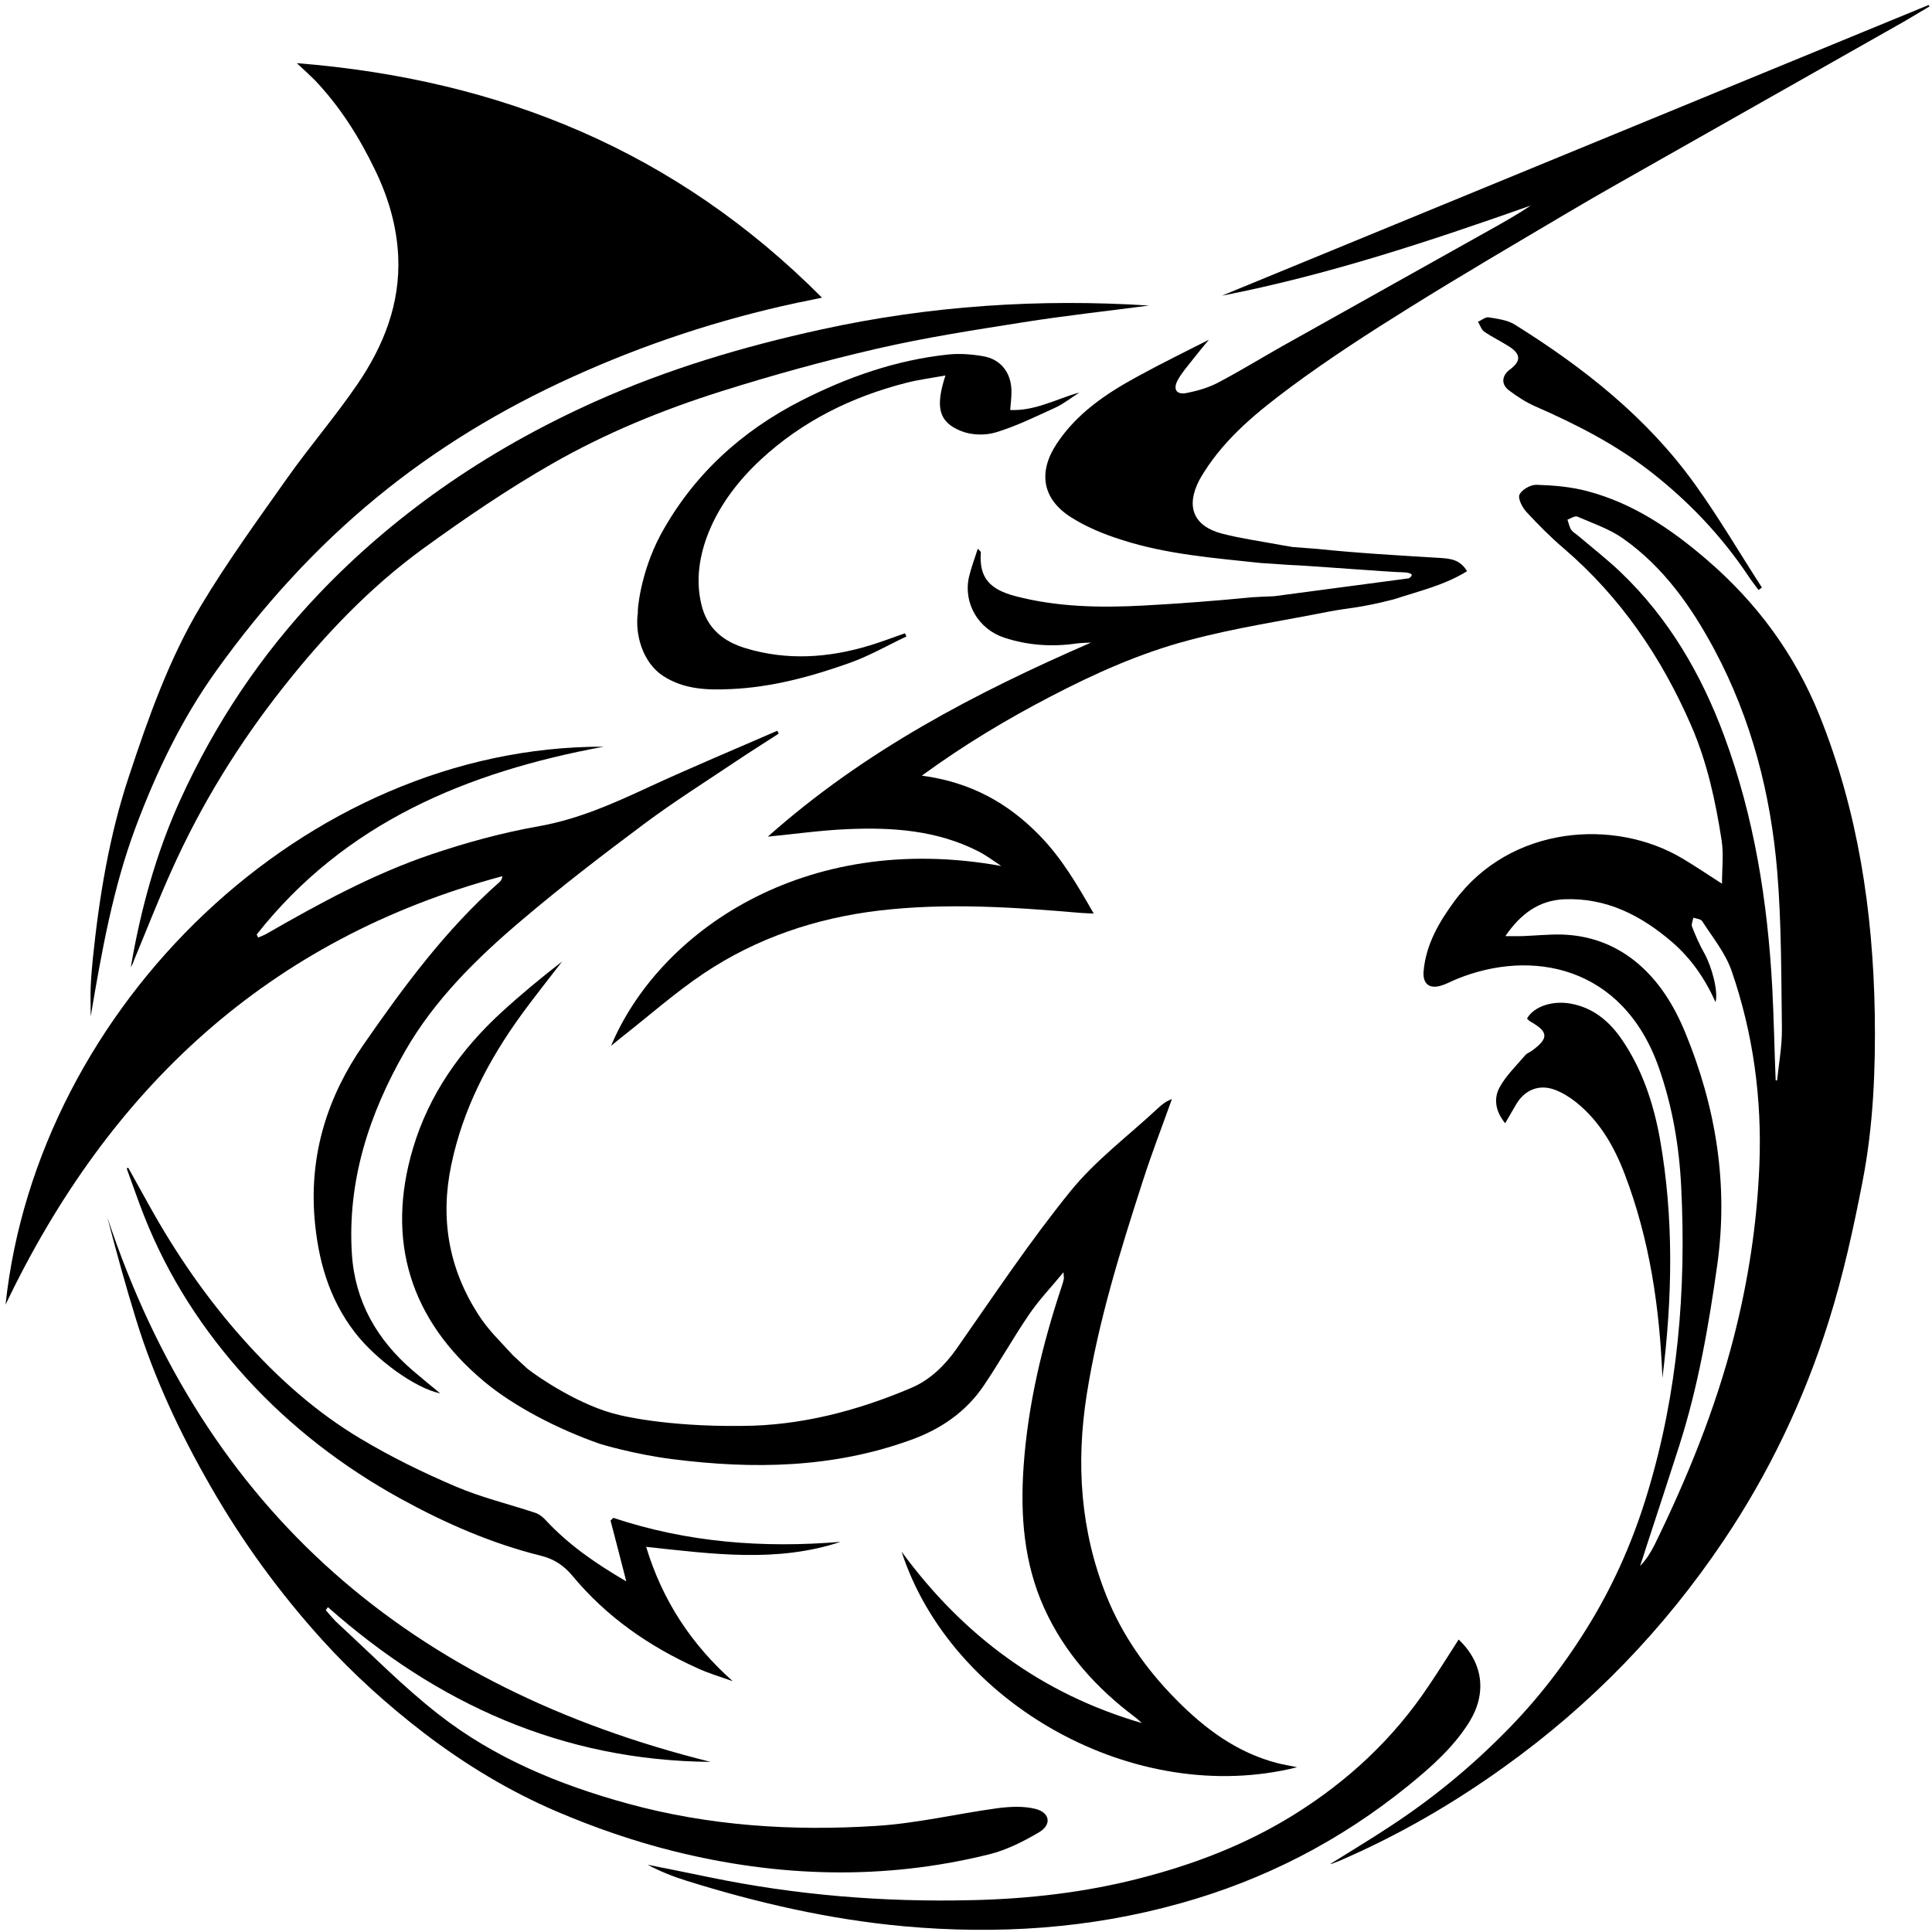 <svg xmlns="http://www.w3.org/2000/svg" xmlns:xlink="http://www.w3.org/1999/xlink" id="Calque_1" x="0px" y="0px" viewBox="0 0 1080 1080" style="enable-background:new 0 0 1080 1080;" xml:space="preserve"><path d="M743.9,1041.8c11-6.9,22.2-13.6,33.1-20.8c23.1-15.1,44.4-32.5,63.9-52.2c18.9-18.9,34.9-39.9,48.6-62.6 c13.6-22.6,24-46.7,31.6-72.1c16.8-55.7,21.6-112.8,18.7-170.6c-1.1-22.7-4.9-45-12.5-66.7c-20.1-57.1-71.2-66.6-113-49.5 c-2.7,1.1-5.4,2.6-8.2,3.5c-6.9,2.3-10.9-0.6-10.3-7.9c1.3-14.9,8.6-27.4,17.2-39.1c31.3-42.4,89.5-46.6,127.5-23.9 c7.2,4.3,14.2,9,22.1,14.1c0-8.4,1-16.5-0.2-24.2c-3.4-22-8.1-43.8-17.1-64.4c-16.6-38.1-39.4-71.6-71.1-98.8 c-7.4-6.3-14.3-13.3-20.9-20.4c-2.3-2.5-4.9-7.5-3.9-9.7c1.3-2.8,6.2-5.6,9.5-5.5c9.5,0.3,19.1,1.1,28.2,3.5 c25.6,6.7,46.9,21.1,66.8,38.2c28.1,24.1,49.3,52.8,63.2,87.2c21.5,53.5,29.9,109.4,30.9,166.6c0.5,31.5-0.8,62.9-6.8,93.8 c-5.1,26.4-10.9,52.8-19,78.5c-13.7,43.5-33.2,84.5-58.7,122.4c-33.2,49.4-73.9,91.6-122.5,126.4c-28.9,20.8-59.4,38.4-92,52.5 c-1.7,0.7-3.4,1.3-5.1,2C744.1,1042.1,744,1041.9,743.9,1041.8z M841.5,523.3c4.3,0,6.9,0.1,9.6,0c7.2-0.3,14.4-1,21.6-0.9 c15.3,0.4,29.1,5.2,41.2,14.8c13.3,10.7,21.9,24.8,28.2,40.1c17.2,41.8,24.2,85.1,17.8,130.2c-4.8,34.1-10.7,67.9-21.2,100.7 c-6.1,19-12.3,37.9-18.5,56.8c-1.1,3.5-2.2,7-3.4,10.4c3.5-3.6,5.9-7.5,8-11.6c18.3-37.4,34-75.8,44.4-116.3 c8.1-31.6,13-63.6,14.3-96.1c1.5-37.2-3.4-73.7-15.6-108.9c-3.5-9.9-10.6-18.6-16.4-27.6c-0.8-1.2-3.2-1.3-4.9-1.9 c-0.3,1.7-1.3,3.7-0.7,5.1c2,5.1,4.2,10.2,6.9,14.9c4.2,7.6,7.8,21.3,6.2,27.2c-5.9-13.2-13.7-24.4-24.2-33.5 c-17.4-15-36.9-25-60.6-24C860.2,503.4,850.1,510.8,841.5,523.3z M992.6,603.9c0.3,0,0.6,0,0.8,0.1c1-9.6,2.8-19.3,2.7-28.9 c-0.4-29.2-0.2-58.6-2.6-87.7c-3.6-43.4-14.3-85.1-35-124c-13-24.3-28.5-46.3-51.1-62.3c-7.6-5.4-16.9-8.5-25.6-12.3 c-1.4-0.6-3.7,1-5.6,1.7c0.7,1.9,1,3.9,2.1,5.6c0.9,1.4,2.5,2.2,3.8,3.3c8.1,6.9,16.5,13.4,24.1,20.7c26.7,25.6,44.9,56.9,57.6,91.2 c16.8,45.3,24.3,92.6,26.9,140.7C991.6,569.3,991.9,586.6,992.6,603.9z"></path><path d="M165.9,35.3c114.2,9.1,212.3,49.4,293.6,131.1c-5.5,1.2-9.8,2-14.1,2.9c-43.3,9.3-85.1,23.1-125.4,41.4 c-39.5,17.9-76.3,40.1-109.7,67.6c-16.8,13.8-32.8,29-47.5,45c-15.1,16.3-29.1,33.8-42,51.8c-19.2,26.8-33.4,56.4-45,87.4 c-12.6,33.8-18.9,69-25.1,105.7c0-6.4-0.2-11.4,0-16.5c0.2-5.3,0.7-10.6,1.2-15.9c3.6-34.7,9.2-69,20.3-102.2 c10.8-32.6,22.3-65.2,40-94.8c14.8-24.7,31.8-48.1,48.4-71.6c12.6-17.8,26.9-34.4,39.2-52.4c14.6-21.4,24-44.9,22.8-71.5 c-0.8-17-5.5-32.9-12.9-48.2c-8.9-18.5-19.7-35.6-33.9-50.5C173.1,41.9,170.2,39.3,165.9,35.3z"></path><path d="M337.5,417.4c-76.2,14.1-144.6,42.3-194,105c0.3,0.6,0.5,1.1,0.8,1.7c1.5-0.7,3.1-1.2,4.5-2c29.6-17,59.6-33.4,92-44.4 c19.8-6.7,40.2-12.3,60.8-15.9c21.7-3.9,41.2-12.6,60.8-21.7c23.8-11,48-21.1,72.1-31.6c0.3,0.5,0.5,1,0.8,1.6 c-8,5.2-16,10.2-23.9,15.5c-17.3,11.6-34.9,22.7-51.5,35.1c-23.3,17.4-46.4,35.1-68.5,53.9c-25,21.2-48.5,44.3-64.9,72.9 c-20,34.8-32.4,72.4-29.8,113.4c1.7,26.7,14.1,48.1,34.1,65.3c5,4.3,10.1,8.4,15.3,12.7c-14-2.8-36.2-19-47.9-34.3 c-14.5-18.9-20.5-40.7-22.4-63.9c-2.8-35.5,7.2-67.6,27.3-96.6c22.6-32.6,46.1-64.5,76.1-91c0.9-0.8,1.5-1.8,1.6-3.3 C150,524.9,60.7,608.7,3.1,729.3C20.9,562.5,170.8,417,337.5,417.4z"></path><path d="M704.5,314.7c-26-2.8-52.1-4.8-77.1-12.8c-10.2-3.2-20.5-7.4-29.4-13.2c-15.6-10.3-17.6-25.2-7.2-40.8 c11.3-17,27.6-27.9,45-37.4c13.9-7.6,28.2-14.6,40-20.6c-2.1,2.5-5.8,6.9-9.3,11.4c-2.9,3.7-6,7.2-8.2,11.3c-2.7,5.1-0.6,8.2,5,7.1 c6-1.2,12-2.9,17.4-5.7c12-6.3,23.6-13.4,35.4-20.1c38.7-21.7,77.4-43.3,116.1-65c7.9-4.4,15.9-8.9,23.5-14 c-56.7,20-113.6,38.9-172.7,50.4C814.7,111.1,946.4,57,1078.1,2.8c0.2,0.3,0.3,0.5,0.5,0.8c-4.6,2.7-9.2,5.5-13.8,8.2 c-44.7,25.3-89.3,50.6-134,75.9c-17.9,10.2-35.9,20.2-53.6,30.7c-29.9,17.7-60,35.3-89.5,53.7c-22.5,14-44.8,28.4-66.1,44.2 c-18.3,13.6-36.3,28.1-48.7,47.9c-0.9,1.4-1.8,2.9-2.6,4.4c-7.5,14.7-3.1,25.5,12.8,29.7c10.8,2.8,22,4.3,33.1,6.4 c2,0.4,3.9,0.6,6.5,1.1l13.3,1c23,2.4,46.1,3.7,69.2,5.1c5.7,0.4,11,0.9,14.9,7.4c-12.5,7.8-26.8,11.1-41.2,15.8 c-19.3,4.9-23.2,4.4-35.6,6.7c-25.5,5.1-52.7,9.1-79.1,16.2c-26.8,7.1-52.3,18.5-77,31.4c-24.4,12.7-47.9,26.7-71.9,44.2 c27.3,3.6,48.2,15.3,65.9,33.5c12.3,12.6,21,27.5,30.2,43.6c-3.2-0.2-5.3-0.2-7.5-0.4c-37.4-3.2-74.9-5.7-112.4-1.3 c-35.3,4.2-68.4,15.3-97.9,35c-16.3,10.9-31.1,24.1-46.6,36.2c-1.6,1.3-3.2,2.6-5.4,4.4c26.3-62.8,107.2-120.6,218.1-100.5 c-4.2-2.8-8.3-5.9-12.8-8.2c-23.1-11.8-48-13.5-73.2-12.4c-14.3,0.6-28.6,2.6-44.5,4.2c54.1-48.1,115.9-80.3,180.7-108.5 c-2.7,0.2-5.3,0.1-8,0.5c-13.7,2-27.3,1.1-40.4-3.2c-14.5-4.7-23.2-19.3-19.8-34.1c1.2-5.1,3.1-10,4.9-15.7c1.2,1.4,1.7,1.7,1.7,2 c-1.1,14.2,4.9,20.8,19.5,24.6c23.5,6.1,47.5,6.5,71.5,5.2c20.1-1.1,40.2-2.6,60.3-4.6c3.7-0.2,8-0.5,12.6-0.6 c25.1-3.3,50.2-6.7,75.3-10c4.9-3-2.4-3.4-3.5-3.4c-6,0-53.3-3.8-63.2-4.1L704.5,314.7z"></path><path d="M397.2,984.9c-82.7-0.7-152.8-32.4-213.9-86.5c-0.4,0.6-0.8,1.1-1.2,1.7c2.4,2.7,4.7,5.6,7.4,8c18.4,16.9,36,34.9,55.6,50.2 c31.3,24.5,67.5,39.4,105.7,49.9c45.6,12.5,92.1,15.5,138.9,12.5c22.8-1.4,45.2-6.8,67.9-9.9c7-0.9,14.6-1.3,21.3,0.4 c8.2,2.1,9.1,9,1.7,13.2c-8.7,5.1-18,9.8-27.7,12.2c-58.9,14.6-117.9,12.8-176.4-1.8c-22.1-5.5-44-13.1-64.9-22 c-26.5-11.3-51.2-26.2-74.3-43.8c-20.6-15.8-39.8-33.1-57.2-52.3c-23.8-26.3-44.6-54.8-62.3-85.7c-17.1-29.7-31.6-60.5-41.7-93.3 c-5.9-19-11.1-38.1-16.1-57.2C114.8,845.9,230.5,943.4,397.2,984.9z"></path><path d="M73.1,540.8c5.5-32.2,14-63.5,27.6-93.5c19.5-42.9,45.3-81.5,77.8-115.6c20.7-21.7,43.4-41.1,67.9-58.4 c27.1-19.1,55.9-35.2,86.2-48.8c40.7-18.2,82.9-30.8,126.4-40.3c61-13.4,122.5-17.3,183.3-13.4c-22.6,3-46.7,5.6-70.6,9.4 c-27.2,4.3-54.5,8.5-81.4,14.7c-29.5,6.8-58.8,14.9-87.6,24c-32.6,10.3-64.3,23.3-94,40.3c-25,14.3-48.9,30.6-72.2,47.5 c-29.8,21.7-55.1,48.3-78,77.3c-25,31.6-46,65.6-62.5,102.4c-7.5,16.6-14.1,33.6-21.1,50.4C74.5,538.2,73.8,539.5,73.1,540.8z"></path><path d="M815.4,916.5c14,13.3,15.7,30.4,5.9,46.2c-9,14.3-21.4,25.2-34.2,35.6c-37.9,30.7-80.3,52.6-127.4,65.7 c-50.7,14.2-102.2,17.5-154.4,12.8c-41.6-3.8-82-13.1-121.7-25.5c-7.4-2.3-14.6-5.2-21.6-8.9c11.5,2.3,23.1,4.6,34.6,7 c48.4,10,97.3,14,146.7,12.8c31.7-0.7,63.1-4.3,93.8-12.2c30.4-7.8,59.4-18.9,86.1-35.5c30.1-18.7,55.6-42.4,75.3-71.9 C804.2,934.2,809.6,925.5,815.4,916.5z"></path><path d="M356.6,342.2c-1.9,12.9,3,28.4,14,35.6c11.8,7.7,24.8,8,38,7.4c22.9-1,44.9-7,66.3-14.6c11-3.9,21.2-9.8,31.8-14.8 c-0.3-0.6-0.6-1.2-0.8-1.8c-6.6,2.3-13.1,4.8-19.7,6.8c-23,7-46.3,8.6-69.6,1.5c-12.1-3.7-21.3-10.9-24.5-24.3 c-3.4-14.1-1-27.9,4.1-40.6c6.3-15.5,16.8-29.1,29.1-40.5c23.2-21.5,50.8-35.1,81.3-42.9c7-1.8,14.2-2.7,21.9-4.1 c-5.7,17.6-3.9,25.9,8.6,31c5.8,2.4,13.6,2.6,19.6,0.8c11.5-3.5,22.4-8.9,33.4-13.9c4.7-2.2,8.9-5.6,13.3-8.4 c-12.9,3.6-24.6,10.4-38.7,9.8c0.3-3.7,0.7-6.7,0.7-9.6c0.3-10.7-5.6-18.8-16-20.5c-6.4-1.1-13.2-1.6-19.6-0.9 c-29,3.1-56.1,12.6-82,25.8c-33.7,17.2-60.6,41.9-78.6,75.1C357.8,320.5,356.2,342,356.6,342.2"></path><path d="M71.7,652.8c3.9,7,7.7,13.9,11.6,20.9c15,27,32.3,52.2,52.9,75.2c19.2,21.5,40.6,40.6,65.3,55.3c17,10.2,35,19,53.3,26.8 c14.3,6.1,29.7,9.8,44.5,14.7c2,0.7,4,2.2,5.5,3.8c12.9,14,28.3,24.6,45.3,34.5c-3.1-12-5.9-23-8.8-34c0.5-0.5,1-1,1.6-1.5 c41.4,13.8,83.9,17,127,13.4c-35.5,11.8-71.5,6.8-108.7,2.8c9.2,30.3,25.4,54.6,48.4,75.1c-6.7-2.4-13.6-4.4-20-7.4 c-26.8-12.1-50.6-28.6-69.5-51.4c-4.9-5.9-10.4-9.5-17.6-11.3c-27.8-6.9-53.8-18.3-78.7-32c-32.1-17.7-60.9-39.8-85.8-67 c-24.6-27-44-57-57.4-90.9c-3.5-8.8-6.5-17.8-9.8-26.7C70.9,653.1,71.3,653,71.7,652.8z"></path><path d="M335.6,807.2c-24-8.3-48.8-21.4-64.8-34.8c-41.5-34.5-55.3-79.1-39.9-130.6c8.9-29.9,26.5-54.9,49.4-75.9 c10.9-10,22.3-19.4,33.9-28.4c-7.5,9.8-15.2,19.4-22.5,29.4c-18.6,25.6-33,53.1-39.5,84.6c-6.2,29.9-1.3,57.5,14.9,82.9 c5.9,9.3,12.2,15,19.7,23.3l8,7.4c6.2,4.9,29.8,21,51.4,25.9c0,0,25.3,6.6,68.3,6.1c33-0.1,64.7-8.4,95-21.3 c10.3-4.4,18.5-12.3,25.2-21.8c20.8-29.7,40.9-60,63.7-88.1c14-17.3,32.4-31,48.8-46.3c2.2-2.1,4.6-4,7.9-5.2 c-5.4,15.1-11.2,30.1-16.1,45.3c-12.7,39.3-25,78.7-31.5,119.8c-6.1,38.7-3.5,76.3,11,112.6c8.8,22,22.4,41.3,39.2,58.2 c16,16.2,33.9,29.5,56.4,35.3c3.7,1,7.5,1.5,11,2.3c-90.7,22.7-193.5-35.5-221.1-120.5c34.2,46.7,78.2,79.5,134.3,95.8 c-1.3-1.1-2.4-2.3-3.8-3.3c-21.7-16.3-39.5-36-50.8-61c-11.4-25.2-13.4-52-11.5-79.2c2.4-34.5,10.4-67.8,21.3-100.6 c0.5-1.4,0.9-2.8,1.2-4.3c0.1-0.6-0.1-1.2-0.2-3.6c-7.1,8.6-13.9,15.7-19.3,23.7c-8.8,12.9-16.5,26.7-25.3,39.7 c-10.1,14.9-24.3,24.5-41.2,30.5c-43.3,15.6-87.7,16.3-132.6,10.6C354.5,813,335.6,807.2,335.6,807.2z"></path><path d="M929.3,770.3c-1.5-39.1-7.1-77.4-21.1-114c-5.8-15.3-14-29.6-27.1-40.1c-3.6-2.9-7.7-5.4-11.9-7c-8.8-3.3-16.9,0-21.7,8.2 c-1.9,3.2-3.7,6.4-6.1,10.5c-5.6-6.8-6.4-13.9-3.2-19.9c3.6-6.7,9.4-12.2,14.4-18.1c0.9-1.1,2.5-1.6,3.7-2.5 c9.6-7,9.4-10.6-0.9-16.4c-0.7-0.4-1.2-1.1-1.8-1.6c3.8-6.8,14.3-10.3,24.8-8.3c12.5,2.4,21.4,10,28.3,20.1 c11.3,16.6,17.5,35.3,21.1,54.8C935.8,680.7,934.9,725.6,929.3,770.3z"></path><path d="M983,329.8c-1.9-2.7-4-5.2-5.8-8c-15-22.4-33.3-41.6-54.6-58.2c-19.8-15.4-41.7-26.5-64.5-36.5c-5.2-2.3-10.1-5.5-14.6-8.9 c-4.5-3.4-4-8.2,0.5-11.6c6.2-4.6,6.3-8.5-0.1-12.7c-4.6-3-9.7-5.4-14.2-8.5c-1.6-1.1-2.3-3.6-3.5-5.5c2-0.9,4.2-2.8,6-2.5 c4.9,0.8,10.4,1.5,14.5,4c38.6,24.1,74,52,100.7,89.2c13.4,18.6,25,38.5,37.5,57.8C984.3,329,983.6,329.4,983,329.8z"></path></svg>